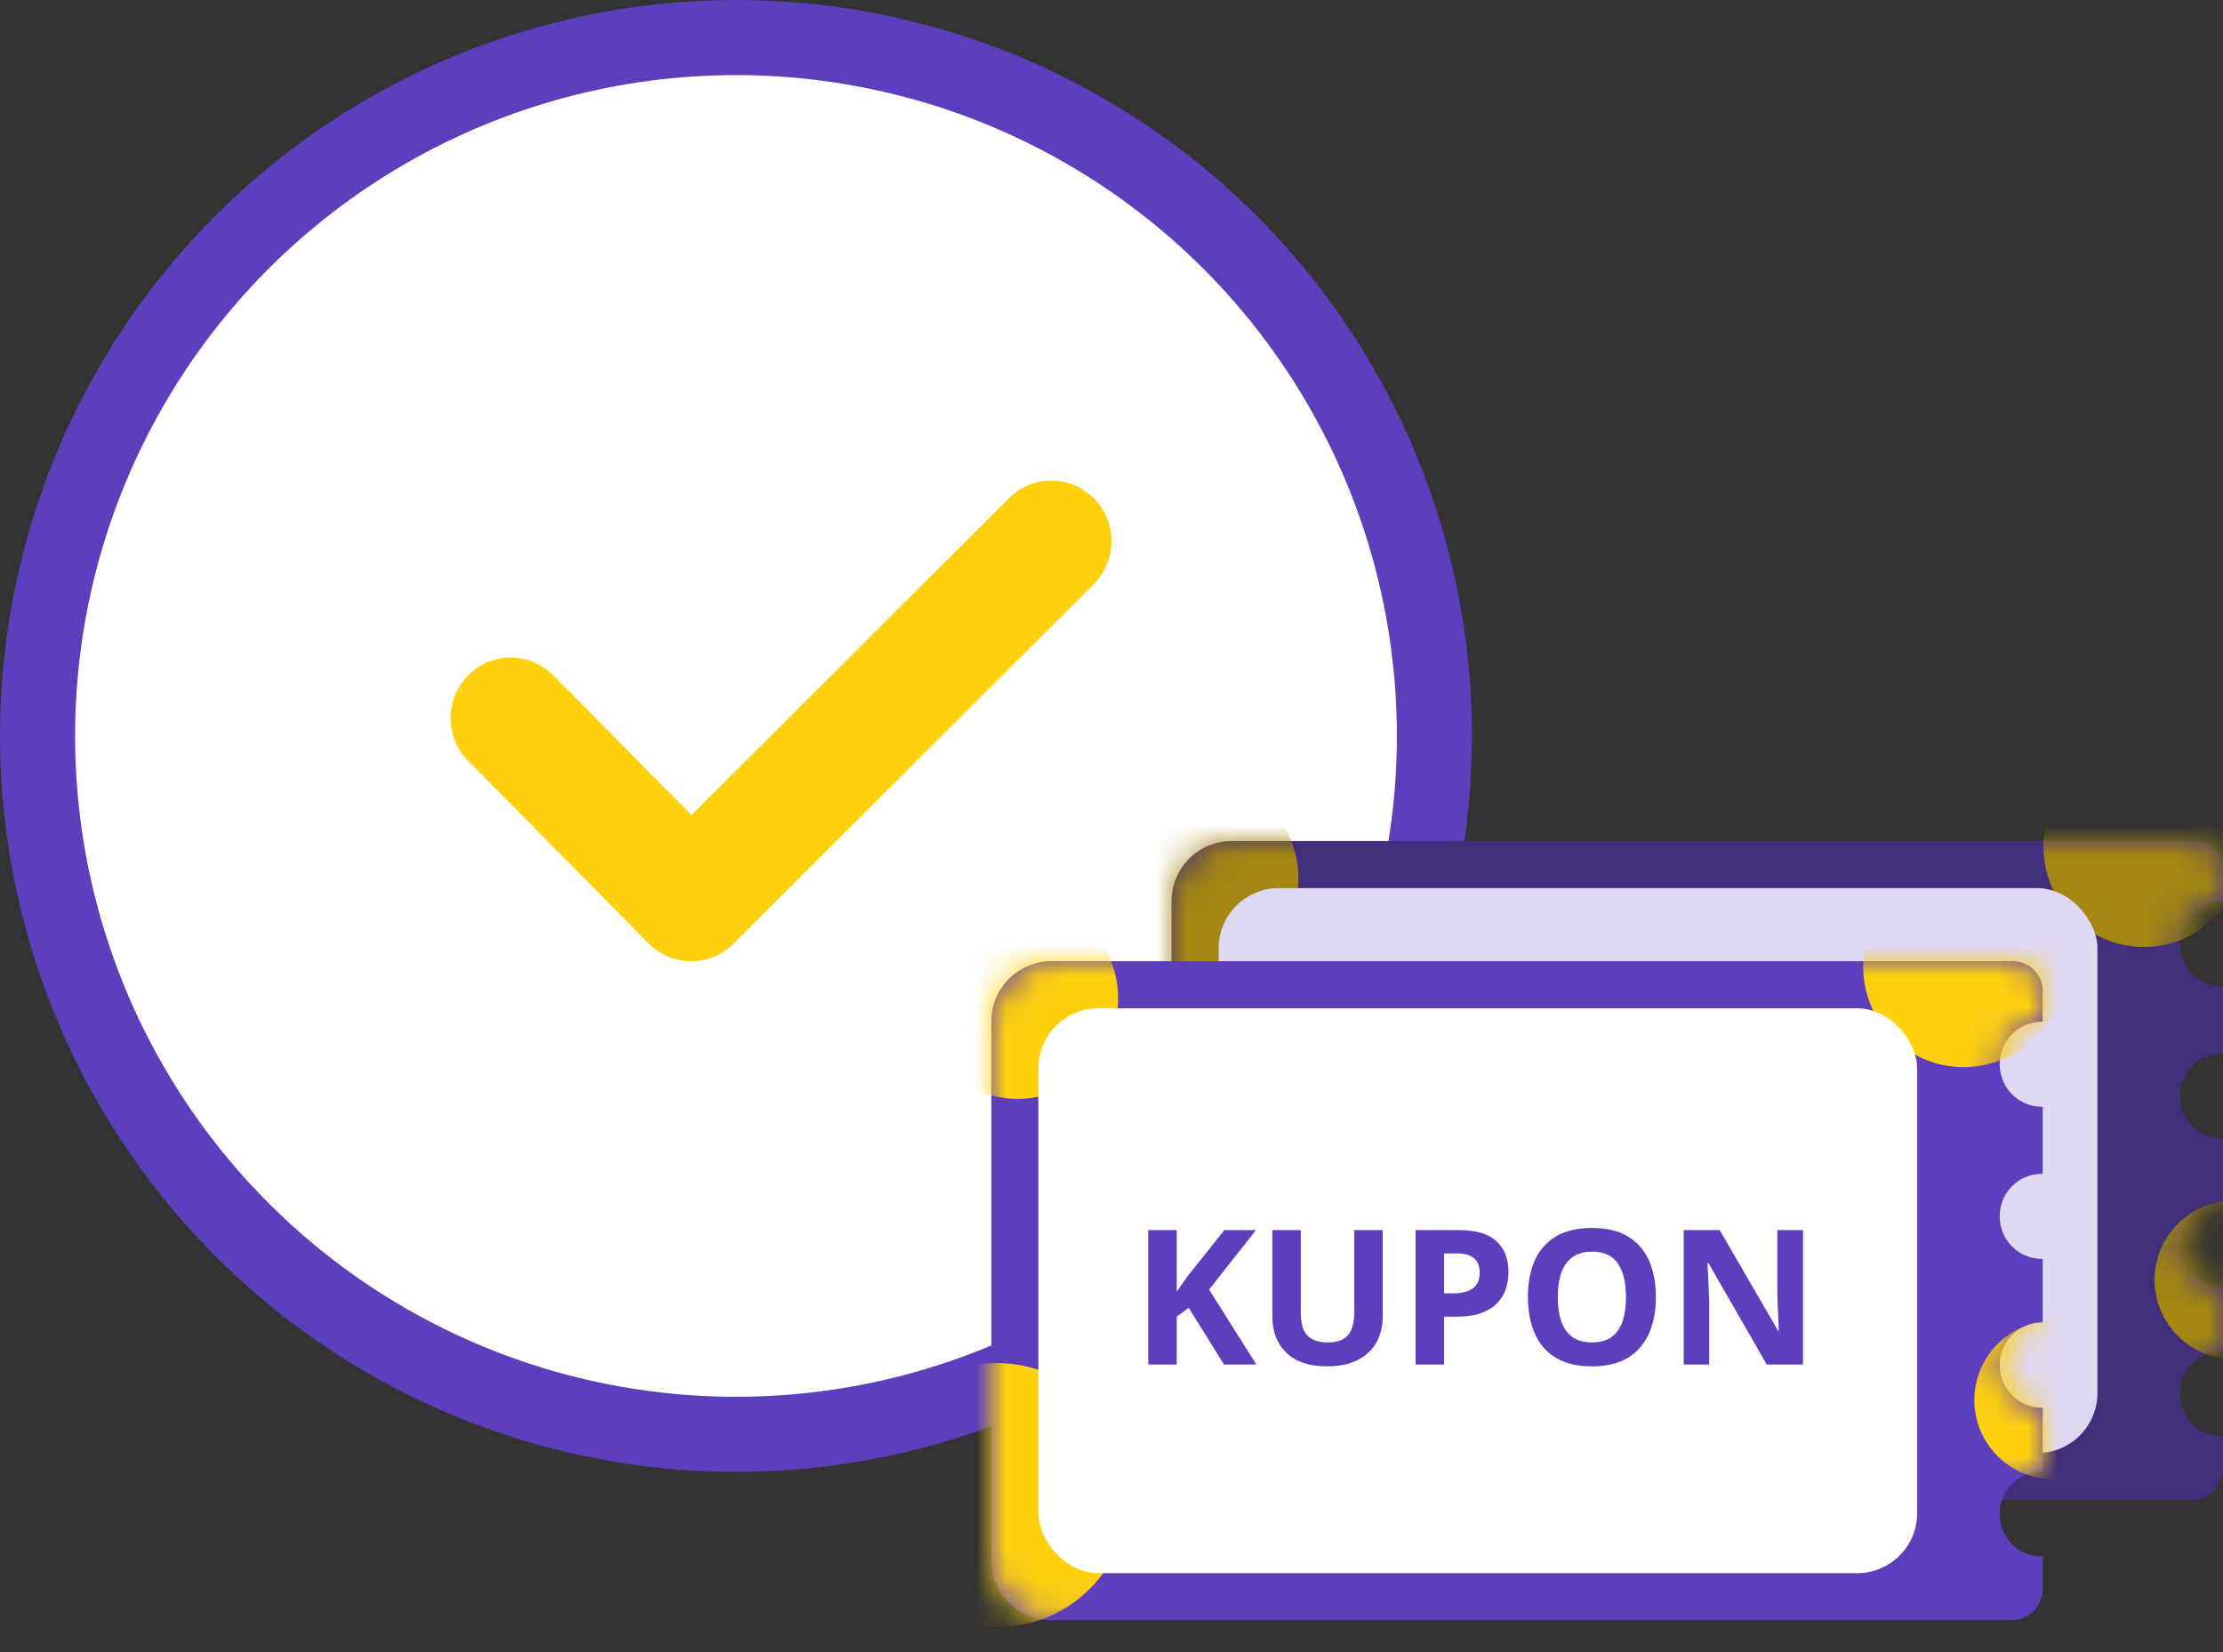<svg width="74" height="55" viewBox="0 0 74 55" fill="none" xmlns="http://www.w3.org/2000/svg">
<rect x="0" y="0" width="74" height="55" fill="#333333" stroke="none"/>
<circle cx="24.5" cy="24.5" r="23.25" fill="white" stroke="#5D3EBC" stroke-width="2.5"/>
<path d="M18.421 22.485C17.641 21.696 16.373 21.693 15.59 22.478C14.806 23.264 14.803 24.54 15.583 25.329L21.59 31.406C22.369 32.194 23.634 32.199 24.418 31.416L36.407 19.448C37.193 18.664 37.198 17.387 36.42 16.597C35.641 15.806 34.374 15.8 33.589 16.584L23.018 27.136L18.421 22.485Z" fill="#FFD10D"/>
<path fill-rule="evenodd" clip-rule="evenodd" d="M39 30C39 28.895 39.895 28 41 28H73.005C73.555 28 74 28.445 74 28.995V29.979C74 29.999 73.984 30.014 73.964 30.014C73.192 30.014 72.566 30.648 72.566 31.43C72.566 32.212 73.192 32.845 73.964 32.845C73.984 32.845 74 32.861 74 32.881V35.042C74 35.062 73.984 35.078 73.964 35.078C73.192 35.078 72.566 35.711 72.566 36.493C72.566 37.275 73.192 37.908 73.964 37.908C73.984 37.908 74 37.924 74 37.944V39.996C74 40.016 73.984 40.032 73.964 40.032C73.192 40.032 72.566 40.666 72.566 41.447C72.566 42.229 73.192 42.863 73.964 42.863C73.984 42.863 74 42.879 74 42.898V44.951C74 44.97 73.984 44.986 73.964 44.986C73.192 44.986 72.566 45.62 72.566 46.402C72.566 47.183 73.192 47.817 73.964 47.817C73.984 47.817 74 47.833 74 47.852V48.892C74 49.471 73.531 49.94 72.952 49.94H41C39.895 49.94 39 49.045 39 47.94V30Z" fill="#422F7B"/>
<mask id="mask0_2465_172045" style="mask-type:alpha" maskUnits="userSpaceOnUse" x="39" y="28" width="35" height="22">
<path fill-rule="evenodd" clip-rule="evenodd" d="M39 30C39 28.895 39.895 28 41 28H73.004C73.554 28 74 28.446 74 28.996V29.981C74 30.001 73.984 30.016 73.964 30.016C73.192 30.016 72.566 30.644 72.566 31.418C72.566 32.192 73.192 32.82 73.964 32.82C73.984 32.82 74 32.836 74 32.855V34.974C74 34.993 73.984 35.009 73.964 35.009C73.192 35.009 72.566 35.637 72.566 36.411C72.566 37.185 73.192 37.813 73.964 37.813C73.984 37.813 74 37.828 74 37.848V40.017C74 40.025 73.994 40.031 73.986 40.031C73.979 40.031 73.972 40.031 73.964 40.031C73.192 40.031 72.566 40.658 72.566 41.432C72.566 42.207 73.192 42.834 73.964 42.834C73.984 42.834 74 42.85 74 42.87V44.953C74 44.972 73.984 44.988 73.964 44.988C73.192 44.988 72.566 45.616 72.566 46.39C72.566 47.164 73.192 47.792 73.964 47.792C73.984 47.792 74 47.807 74 47.827V48.879C74 49.465 73.525 49.94 72.939 49.94H41C39.895 49.94 39 49.045 39 47.94V30Z" fill="#422F7B"/>
</mask>
<g mask="url(#mask0_2465_172045)">
<circle cx="39.176" cy="45.776" r="4.398" fill="#A38712"/>
<circle cx="39.878" cy="29.239" r="3.343" fill="#A38712"/>
<ellipse cx="74.362" cy="42.609" rx="2.639" ry="2.639" fill="#A38712"/>
<ellipse cx="71.366" cy="28.183" rx="3.343" ry="3.343" fill="#A38712"/>
<rect x="40.566" y="29.567" width="29.254" height="18.806" rx="2" fill="#DFD8F2"/>
<path d="M47.822 41.426H46.745L45.572 39.541L45.172 39.828V41.426H44.223V36.951H45.172V38.999C45.235 38.911 45.297 38.823 45.358 38.736C45.419 38.648 45.482 38.56 45.545 38.472L46.757 36.951H47.81L46.249 38.931L47.822 41.426Z" fill="#422F7B"/>
<path d="M52.028 36.951V39.847C52.028 40.155 51.959 40.433 51.823 40.682C51.688 40.929 51.483 41.125 51.208 41.27C50.934 41.415 50.589 41.487 50.173 41.487C49.581 41.487 49.13 41.336 48.82 41.034C48.51 40.732 48.355 40.332 48.355 39.834V36.951H49.301V39.691C49.301 40.06 49.376 40.319 49.527 40.468C49.678 40.617 49.902 40.691 50.197 40.691C50.406 40.691 50.574 40.656 50.703 40.584C50.833 40.513 50.929 40.403 50.99 40.254C51.051 40.105 51.082 39.915 51.082 39.684V36.951H52.028Z" fill="#422F7B"/>
<path d="M54.553 36.951C55.131 36.951 55.552 37.075 55.817 37.324C56.083 37.571 56.215 37.912 56.215 38.347C56.215 38.543 56.185 38.73 56.126 38.91C56.067 39.087 55.97 39.246 55.836 39.384C55.703 39.523 55.525 39.633 55.303 39.715C55.081 39.795 54.806 39.834 54.48 39.834H54.072V41.426H53.124V36.951H54.553ZM54.504 37.728H54.072V39.057H54.385C54.562 39.057 54.716 39.033 54.847 38.986C54.977 38.94 55.078 38.866 55.15 38.766C55.221 38.666 55.257 38.538 55.257 38.38C55.257 38.16 55.196 37.997 55.073 37.891C54.951 37.783 54.761 37.728 54.504 37.728Z" fill="#422F7B"/>
<path d="M61.122 39.182C61.122 39.527 61.079 39.842 60.993 40.125C60.907 40.407 60.777 40.65 60.601 40.854C60.428 41.058 60.208 41.215 59.94 41.325C59.673 41.433 59.357 41.487 58.991 41.487C58.626 41.487 58.31 41.433 58.042 41.325C57.775 41.215 57.554 41.058 57.378 40.854C57.205 40.65 57.075 40.406 56.989 40.122C56.904 39.838 56.861 39.523 56.861 39.176C56.861 38.713 56.937 38.31 57.087 37.967C57.24 37.622 57.475 37.355 57.791 37.165C58.108 36.975 58.51 36.881 58.998 36.881C59.483 36.881 59.882 36.975 60.194 37.165C60.508 37.355 60.741 37.622 60.892 37.967C61.045 38.312 61.122 38.717 61.122 39.182ZM57.856 39.182C57.856 39.495 57.895 39.764 57.972 39.99C58.052 40.215 58.175 40.388 58.342 40.511C58.51 40.631 58.726 40.691 58.991 40.691C59.261 40.691 59.479 40.631 59.646 40.511C59.814 40.388 59.935 40.215 60.011 39.99C60.088 39.764 60.127 39.495 60.127 39.182C60.127 38.713 60.039 38.344 59.864 38.074C59.688 37.805 59.4 37.67 58.998 37.67C58.73 37.67 58.512 37.731 58.342 37.854C58.175 37.974 58.052 38.148 57.972 38.374C57.895 38.599 57.856 38.868 57.856 39.182Z" fill="#422F7B"/>
<path d="M66.019 41.426H64.813L62.866 38.041H62.839C62.847 38.181 62.854 38.323 62.86 38.466C62.866 38.609 62.873 38.752 62.879 38.895C62.885 39.035 62.891 39.177 62.897 39.32V41.426H62.049V36.951H63.246L65.19 40.303H65.211C65.207 40.164 65.202 40.026 65.196 39.889C65.19 39.753 65.183 39.616 65.177 39.479C65.173 39.343 65.169 39.206 65.165 39.069V36.951H66.019V41.426Z" fill="#422F7B"/>
</g>
<path fill-rule="evenodd" clip-rule="evenodd" d="M33 34C33 32.895 33.895 32 35 32H67.005C67.555 32 68 32.445 68 32.995V33.979C68 33.999 67.984 34.014 67.964 34.014C67.192 34.014 66.566 34.648 66.566 35.43C66.566 36.212 67.192 36.845 67.964 36.845C67.984 36.845 68 36.861 68 36.881V39.042C68 39.062 67.984 39.078 67.964 39.078C67.192 39.078 66.566 39.711 66.566 40.493C66.566 41.275 67.192 41.908 67.964 41.908C67.984 41.908 68 41.924 68 41.944V43.996C68 44.016 67.984 44.032 67.964 44.032C67.192 44.032 66.566 44.666 66.566 45.447C66.566 46.229 67.192 46.863 67.964 46.863C67.984 46.863 68 46.879 68 46.898V48.951C68 48.97 67.984 48.986 67.964 48.986C67.192 48.986 66.566 49.62 66.566 50.402C66.566 51.183 67.192 51.817 67.964 51.817C67.984 51.817 68 51.833 68 51.852V52.892C68 53.471 67.531 53.94 66.952 53.94H35C33.895 53.94 33 53.045 33 51.94V34Z" fill="#5D3EBC"/>
<mask id="mask1_2465_172045" style="mask-type:alpha" maskUnits="userSpaceOnUse" x="33" y="32" width="35" height="22">
<path fill-rule="evenodd" clip-rule="evenodd" d="M33 34C33 32.895 33.895 32 35 32H67.004C67.554 32 68 32.446 68 32.996V33.981C68 34.001 67.984 34.016 67.964 34.016C67.192 34.016 66.566 34.644 66.566 35.418C66.566 36.192 67.192 36.82 67.964 36.82L67.982 36.82C67.992 36.82 68 36.828 68 36.837V39.043C68 39.063 67.984 39.078 67.964 39.078C67.192 39.078 66.566 39.706 66.566 40.48C66.566 41.254 67.192 41.882 67.964 41.882C67.984 41.882 68 41.898 68 41.917V43.995C68 44.015 67.984 44.031 67.964 44.031C67.192 44.031 66.566 44.658 66.566 45.432C66.566 46.207 67.192 46.834 67.964 46.834C67.984 46.834 68 46.85 68 46.87V48.829C68 48.919 67.921 48.988 67.831 48.988C67.059 48.988 66.433 49.616 66.433 50.39C66.433 51.164 67.059 51.792 67.831 51.792C67.921 51.792 68 51.861 68 51.951V52.926C68 53.486 67.546 53.94 66.985 53.94H35C33.895 53.94 33 53.045 33 51.94V34Z" fill="#5D3EBC"/>
</mask>
<g mask="url(#mask1_2465_172045)">
<circle cx="33.176" cy="49.776" r="4.398" fill="#FFD10D"/>
<circle cx="33.878" cy="33.239" r="3.343" fill="#FFD10D"/>
<ellipse cx="68.362" cy="46.609" rx="2.639" ry="2.639" fill="#FFD10D"/>
<ellipse cx="65.366" cy="32.183" rx="3.343" ry="3.343" fill="#FFD10D"/>
<rect x="34.566" y="33.567" width="29.254" height="18.806" rx="2" fill="white"/>
<path d="M41.822 45.426H40.745L39.572 43.541L39.172 43.828V45.426H38.223V40.951H39.172V42.999C39.235 42.911 39.297 42.823 39.358 42.736C39.419 42.648 39.482 42.56 39.545 42.472L40.757 40.951H41.81L40.249 42.931L41.822 45.426Z" fill="#5D3EBC"/>
<path d="M46.028 40.951V43.847C46.028 44.155 45.959 44.433 45.823 44.682C45.688 44.929 45.483 45.125 45.208 45.27C44.934 45.415 44.589 45.487 44.173 45.487C43.581 45.487 43.13 45.336 42.82 45.034C42.51 44.732 42.355 44.332 42.355 43.834V40.951H43.301V43.691C43.301 44.06 43.376 44.319 43.527 44.468C43.678 44.617 43.902 44.691 44.197 44.691C44.406 44.691 44.574 44.656 44.703 44.584C44.833 44.513 44.929 44.403 44.99 44.254C45.051 44.105 45.082 43.915 45.082 43.684V40.951H46.028Z" fill="#5D3EBC"/>
<path d="M48.553 40.951C49.131 40.951 49.552 41.075 49.817 41.324C50.083 41.571 50.215 41.912 50.215 42.347C50.215 42.543 50.185 42.73 50.126 42.91C50.067 43.087 49.97 43.246 49.836 43.384C49.703 43.523 49.525 43.633 49.303 43.715C49.081 43.795 48.806 43.834 48.48 43.834H48.072V45.426H47.124V40.951H48.553ZM48.504 41.728H48.072V43.057H48.385C48.562 43.057 48.716 43.033 48.847 42.986C48.977 42.94 49.078 42.866 49.15 42.766C49.221 42.666 49.257 42.538 49.257 42.38C49.257 42.16 49.196 41.997 49.073 41.891C48.951 41.783 48.761 41.728 48.504 41.728Z" fill="#5D3EBC"/>
<path d="M55.122 43.182C55.122 43.527 55.079 43.842 54.993 44.125C54.907 44.407 54.777 44.65 54.601 44.854C54.428 45.058 54.208 45.215 53.94 45.325C53.673 45.433 53.357 45.487 52.991 45.487C52.626 45.487 52.31 45.433 52.042 45.325C51.775 45.215 51.554 45.058 51.378 44.854C51.205 44.65 51.075 44.406 50.989 44.122C50.904 43.838 50.861 43.523 50.861 43.176C50.861 42.713 50.937 42.31 51.087 41.967C51.24 41.622 51.475 41.355 51.791 41.165C52.108 40.975 52.51 40.881 52.998 40.881C53.483 40.881 53.882 40.975 54.194 41.165C54.508 41.355 54.741 41.622 54.892 41.967C55.045 42.312 55.122 42.717 55.122 43.182ZM51.856 43.182C51.856 43.495 51.895 43.764 51.972 43.99C52.052 44.215 52.175 44.388 52.342 44.511C52.51 44.631 52.726 44.691 52.991 44.691C53.261 44.691 53.479 44.631 53.646 44.511C53.814 44.388 53.935 44.215 54.011 43.99C54.088 43.764 54.127 43.495 54.127 43.182C54.127 42.713 54.039 42.344 53.864 42.074C53.688 41.805 53.4 41.67 52.998 41.67C52.73 41.67 52.512 41.731 52.342 41.854C52.175 41.974 52.052 42.148 51.972 42.374C51.895 42.599 51.856 42.868 51.856 43.182Z" fill="#5D3EBC"/>
<path d="M60.019 45.426H58.813L56.866 42.041H56.839C56.847 42.181 56.854 42.323 56.86 42.466C56.866 42.609 56.873 42.752 56.879 42.895C56.885 43.035 56.891 43.177 56.897 43.32V45.426H56.049V40.951H57.246L59.19 44.303H59.211C59.207 44.164 59.202 44.026 59.196 43.889C59.19 43.753 59.184 43.616 59.177 43.479C59.173 43.343 59.169 43.206 59.165 43.069V40.951H60.019V45.426Z" fill="#5D3EBC"/>
</g>
</svg>
